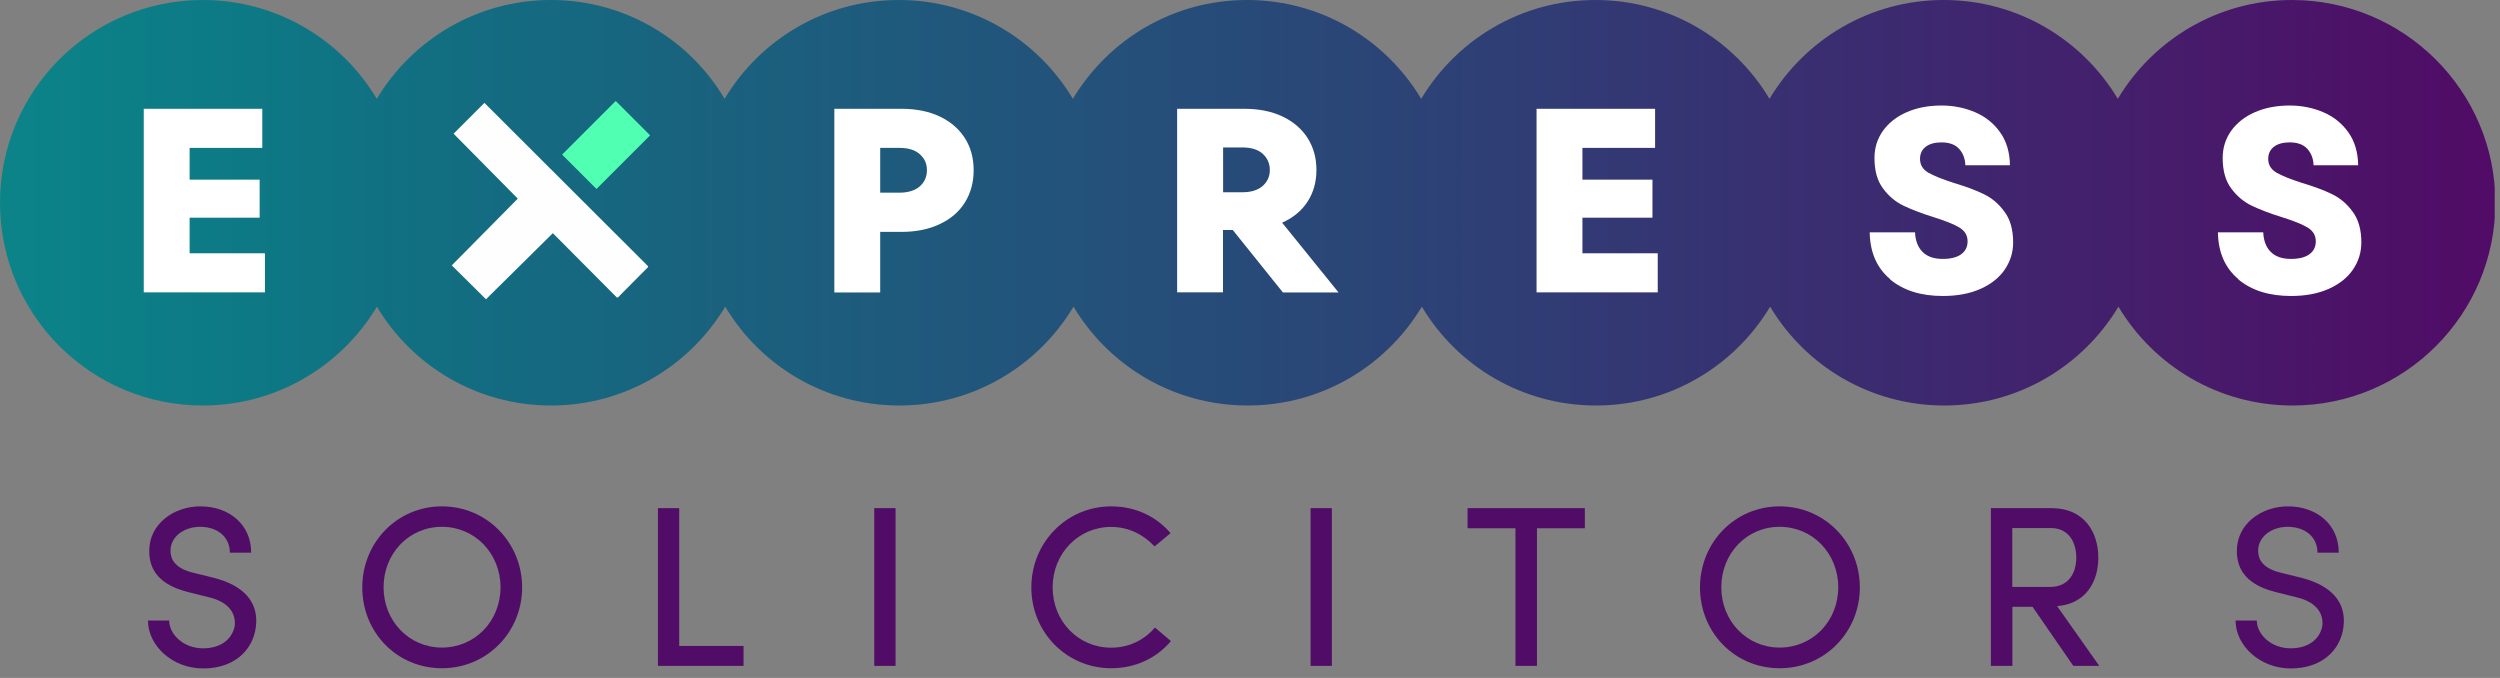 <svg xmlns="http://www.w3.org/2000/svg" width="236" height="64" viewBox="0 0 236 64" fill="none"><rect x="0" y="0" width="236" height="64" fill="#808080" stroke="none"/><g clip-path="url(#clip0_19784_12073)"><path d="M216.36 0C209.37 0 203.27 3.74 199.92 9.33C196.58 3.74 190.47 0 183.48 0C176.49 0 170.39 3.74 167.04 9.33C163.7 3.74 157.59 0 150.6 0C143.61 0 137.51 3.74 134.16 9.33C130.82 3.74 124.71 0 117.72 0C110.73 0 104.63 3.74 101.28 9.33C97.94 3.74 91.83 0 84.84 0C77.85 0 71.75 3.74 68.4 9.33C65.1 3.74 58.99 0 52.01 0C45.03 0 38.92 3.74 35.57 9.33C32.23 3.74 26.12 0 19.14 0C8.57 0 0 8.57 0 19.14C0 29.71 8.57 38.28 19.14 38.28C26.13 38.28 32.23 34.54 35.58 28.95C38.92 34.54 45.03 38.28 52.02 38.28C59.01 38.28 65.11 34.54 68.46 28.95C71.8 34.54 77.91 38.28 84.9 38.28C91.89 38.28 97.99 34.54 101.34 28.95C104.68 34.54 110.79 38.28 117.78 38.28C124.77 38.28 130.87 34.54 134.22 28.95C137.56 34.54 143.67 38.28 150.66 38.28C157.65 38.28 163.75 34.54 167.1 28.95C170.44 34.54 176.55 38.28 183.54 38.28C190.53 38.28 196.63 34.54 199.98 28.95C203.32 34.54 209.43 38.28 216.42 38.28C226.99 38.28 235.56 29.71 235.56 19.14C235.56 8.57 226.93 0 216.36 0Z" fill="url(#paint0_linear_19784_12073)"/><path d="M17.9 20.54V23.91H25.01V27.599H13.57V10.27H24.76V13.96H17.9V16.959H24.51V20.549H17.9V20.54Z" fill="white"/><path d="M85.102 10.27C86.472 10.27 87.672 10.509 88.692 10.989C89.712 11.47 90.512 12.149 91.072 13.02C91.632 13.889 91.912 14.909 91.912 16.07C91.912 17.23 91.632 18.239 91.082 19.119C90.532 20 89.732 20.68 88.702 21.16C87.672 21.649 86.472 21.89 85.102 21.89H83.092V27.61H78.762V10.27H85.102ZM84.902 18.189C85.722 18.189 86.362 17.989 86.822 17.599C87.272 17.2 87.502 16.689 87.502 16.059C87.502 15.43 87.272 14.95 86.822 14.55C86.372 14.149 85.732 13.96 84.902 13.96H83.092V18.189H84.902Z" fill="white"/><path d="M121.101 27.599L116.371 21.709H115.451V27.599H111.121V10.27H117.461C118.831 10.27 120.031 10.509 121.051 10.989C122.071 11.47 122.871 12.149 123.431 13.02C123.991 13.899 124.271 14.899 124.271 16.04C124.271 17.18 123.991 18.18 123.431 19.04C122.871 19.899 122.071 20.559 121.031 21.02L126.361 27.61H121.111L121.101 27.599ZM115.461 13.909V18.149H117.271C118.101 18.149 118.741 17.95 119.191 17.559C119.641 17.16 119.871 16.66 119.871 16.049C119.871 15.44 119.641 14.909 119.191 14.509C118.741 14.11 118.101 13.919 117.271 13.919H115.461V13.909Z" fill="white"/><path d="M149.381 20.54V23.91H156.491V27.599H145.051V10.27H156.241V13.96H149.381V16.959H155.991V20.549H149.381V20.54Z" fill="white"/><path d="M178.43 26.351C177.18 25.301 176.53 23.831 176.5 21.931H180.78C180.81 22.721 181.05 23.341 181.49 23.781C181.93 24.221 182.56 24.441 183.39 24.441C184.17 24.441 184.75 24.291 185.15 23.991C185.55 23.691 185.74 23.291 185.74 22.781C185.74 22.221 185.48 21.791 184.97 21.481C184.46 21.171 183.65 20.851 182.54 20.501C181.38 20.141 180.43 19.771 179.68 19.411C178.93 19.051 178.28 18.501 177.75 17.781C177.21 17.051 176.95 16.101 176.95 14.911C176.95 13.951 177.22 13.101 177.75 12.351C178.29 11.601 179.03 11.011 179.99 10.591C180.95 10.171 182.05 9.961 183.28 9.961C184.4 9.961 185.45 10.171 186.42 10.581C187.39 10.991 188.19 11.621 188.8 12.471C189.41 13.321 189.72 14.361 189.74 15.601H185.53C185.51 14.991 185.32 14.481 184.95 14.061C184.58 13.651 184.02 13.441 183.28 13.441C182.64 13.441 182.14 13.581 181.78 13.861C181.42 14.141 181.25 14.521 181.25 15.001C181.25 15.561 181.51 15.991 182.02 16.291C182.53 16.591 183.33 16.911 184.42 17.261C185.58 17.611 186.53 17.961 187.28 18.331C188.03 18.691 188.68 19.241 189.22 19.981C189.77 20.711 190.04 21.691 190.04 22.891C190.04 23.811 189.78 24.661 189.26 25.431C188.74 26.201 187.98 26.811 186.98 27.261C185.98 27.711 184.79 27.941 183.4 27.941C181.34 27.941 179.68 27.421 178.42 26.371L178.43 26.351Z" fill="white"/><path d="M211.301 26.351C210.051 25.301 209.401 23.831 209.371 21.931H213.651C213.681 22.721 213.921 23.341 214.361 23.781C214.801 24.221 215.431 24.441 216.261 24.441C217.041 24.441 217.621 24.291 218.021 23.991C218.421 23.691 218.611 23.291 218.611 22.781C218.611 22.221 218.351 21.791 217.841 21.481C217.331 21.171 216.521 20.851 215.411 20.501C214.251 20.141 213.301 19.771 212.551 19.411C211.801 19.051 211.151 18.501 210.621 17.781C210.081 17.051 209.821 16.101 209.821 14.911C209.821 13.951 210.091 13.101 210.621 12.351C211.161 11.601 211.901 11.011 212.861 10.591C213.821 10.171 214.921 9.961 216.151 9.961C217.271 9.961 218.321 10.171 219.291 10.581C220.261 10.991 221.061 11.621 221.671 12.471C222.281 13.321 222.591 14.361 222.611 15.601H218.401C218.381 14.991 218.191 14.481 217.821 14.061C217.451 13.651 216.891 13.441 216.151 13.441C215.511 13.441 215.011 13.581 214.651 13.861C214.291 14.141 214.121 14.521 214.121 15.001C214.121 15.561 214.381 15.991 214.891 16.291C215.401 16.591 216.201 16.911 217.291 17.261C218.451 17.611 219.401 17.961 220.151 18.331C220.901 18.691 221.551 19.241 222.091 19.981C222.641 20.711 222.911 21.691 222.911 22.891C222.911 23.811 222.651 24.661 222.131 25.431C221.611 26.201 220.851 26.811 219.851 27.261C218.851 27.711 217.661 27.941 216.271 27.941C214.211 27.941 212.551 27.421 211.291 26.371L211.301 26.351Z" fill="white"/><path d="M15.969 58.561C15.969 59.861 17.289 61.201 19.169 61.201C21.049 61.201 21.999 60.141 22.169 59.021C22.279 57.421 20.979 56.661 19.639 56.361L17.719 55.881C14.539 55.081 14.089 53.291 14.089 51.991C14.089 49.481 16.379 47.801 18.909 47.801C21.609 47.801 23.709 49.491 23.709 52.171H21.699C21.699 50.681 20.529 49.731 18.889 49.731C17.419 49.731 16.099 50.621 16.099 51.981C16.099 52.631 16.339 53.601 18.219 54.061L20.169 54.541C22.959 55.251 24.469 56.811 24.149 59.211C23.869 61.371 22.119 63.101 19.179 63.101C16.239 63.101 13.969 60.921 13.969 58.581H15.979L15.969 58.561Z" fill="#500C66"/><path d="M41.719 47.801C45.979 47.801 49.289 51.241 49.289 55.451C49.289 59.661 45.979 63.081 41.719 63.081C37.459 63.081 34.199 59.691 34.199 55.451C34.199 51.211 37.489 47.801 41.719 47.801ZM41.719 61.131C44.849 61.131 47.249 58.621 47.249 55.441C47.249 52.261 44.849 49.731 41.719 49.731C38.589 49.731 36.209 52.261 36.209 55.441C36.209 58.621 38.609 61.131 41.719 61.131Z" fill="#500C66"/><path d="M64.119 47.969V60.979H70.189V62.859H62.109V47.969H64.119Z" fill="#500C66"/><path d="M84.541 47.969V62.859H82.531V47.969H84.541Z" fill="#500C66"/><path d="M110.539 60.511C109.219 62.091 107.229 63.081 104.899 63.081C100.689 63.081 97.359 59.691 97.359 55.451C97.359 51.211 100.689 47.801 104.899 47.801C107.209 47.801 109.179 48.771 110.499 50.331L108.989 51.581C107.969 50.481 106.549 49.741 104.899 49.741C101.769 49.741 99.369 52.271 99.369 55.451C99.369 58.631 101.769 61.141 104.899 61.141C106.559 61.141 108.009 60.431 109.029 59.241L110.539 60.521V60.511Z" fill="#500C66"/><path d="M125.729 47.969V62.859H123.719V47.969H125.729Z" fill="#500C66"/><path d="M149.609 47.969V49.869H145.089V62.859H143.059V49.869H138.539V47.969H149.609Z" fill="#500C66"/><path d="M168 47.801C172.26 47.801 175.57 51.241 175.57 55.451C175.57 59.661 172.26 63.081 168 63.081C163.74 63.081 160.48 59.691 160.48 55.451C160.48 51.211 163.77 47.801 168 47.801ZM168 61.131C171.13 61.131 173.53 58.621 173.53 55.441C173.53 52.261 171.13 49.731 168 49.731C164.87 49.731 162.49 52.261 162.49 55.441C162.49 58.621 164.89 61.131 168 61.131Z" fill="#500C66"/><path d="M198.161 62.859H195.721L191.871 57.279H189.971V62.859H187.941V47.969H193.671C196.801 47.969 198.081 50.299 198.081 52.639C198.081 54.839 196.981 56.989 194.191 57.219L198.171 62.859H198.161ZM189.961 49.849V55.409H193.511C195.331 55.409 196.001 54.029 196.001 52.639C196.001 51.249 195.331 49.849 193.601 49.849H189.971H189.961Z" fill="#500C66"/><path d="M213.039 58.561C213.039 59.861 214.359 61.201 216.239 61.201C218.119 61.201 219.069 60.141 219.239 59.021C219.349 57.421 218.049 56.661 216.709 56.361L214.789 55.881C211.609 55.081 211.159 53.291 211.159 51.991C211.159 49.481 213.449 47.801 215.979 47.801C218.679 47.801 220.779 49.491 220.779 52.171H218.769C218.769 50.681 217.599 49.731 215.959 49.731C214.489 49.731 213.169 50.621 213.169 51.981C213.169 52.631 213.409 53.601 215.289 54.061L217.239 54.541C220.029 55.251 221.539 56.811 221.219 59.211C220.939 61.371 219.189 63.101 216.249 63.101C213.309 63.101 211.039 60.921 211.039 58.581H213.049L213.039 58.561Z" fill="#500C66"/><path d="M58.508 27.921C58.458 27.971 58.288 28.141 58.228 28.081L52.188 22.011L45.878 28.251L42.648 25.051L48.878 18.751L42.818 12.621L45.728 9.711L61.188 25.141L61.168 25.221L58.498 27.911L58.508 27.921Z" fill="#FEFEFE"/><path d="M58.125 9.531L53.062 14.594L56.308 17.839L61.371 12.777L58.125 9.531Z" fill="#50FFB1"/></g><defs><linearGradient id="paint0_linear_19784_12073" x1="0" y1="19.14" x2="235.5" y2="19.14" gradientUnits="userSpaceOnUse"><stop stop-color="#0B8488"/><stop offset="0.09" stop-color="#0D7A85"/><stop offset="0.15" stop-color="#107182"/><stop offset="0.29" stop-color="#1A617E"/><stop offset="0.43" stop-color="#23527A"/><stop offset="0.58" stop-color="#2D4176"/><stop offset="0.71" stop-color="#383071"/><stop offset="0.85" stop-color="#441F6C"/><stop offset="0.99" stop-color="#500C66"/></linearGradient><clipPath id="clip0_19784_12073"><rect width="235.5" height="63.08" fill="white"/></clipPath></defs></svg>